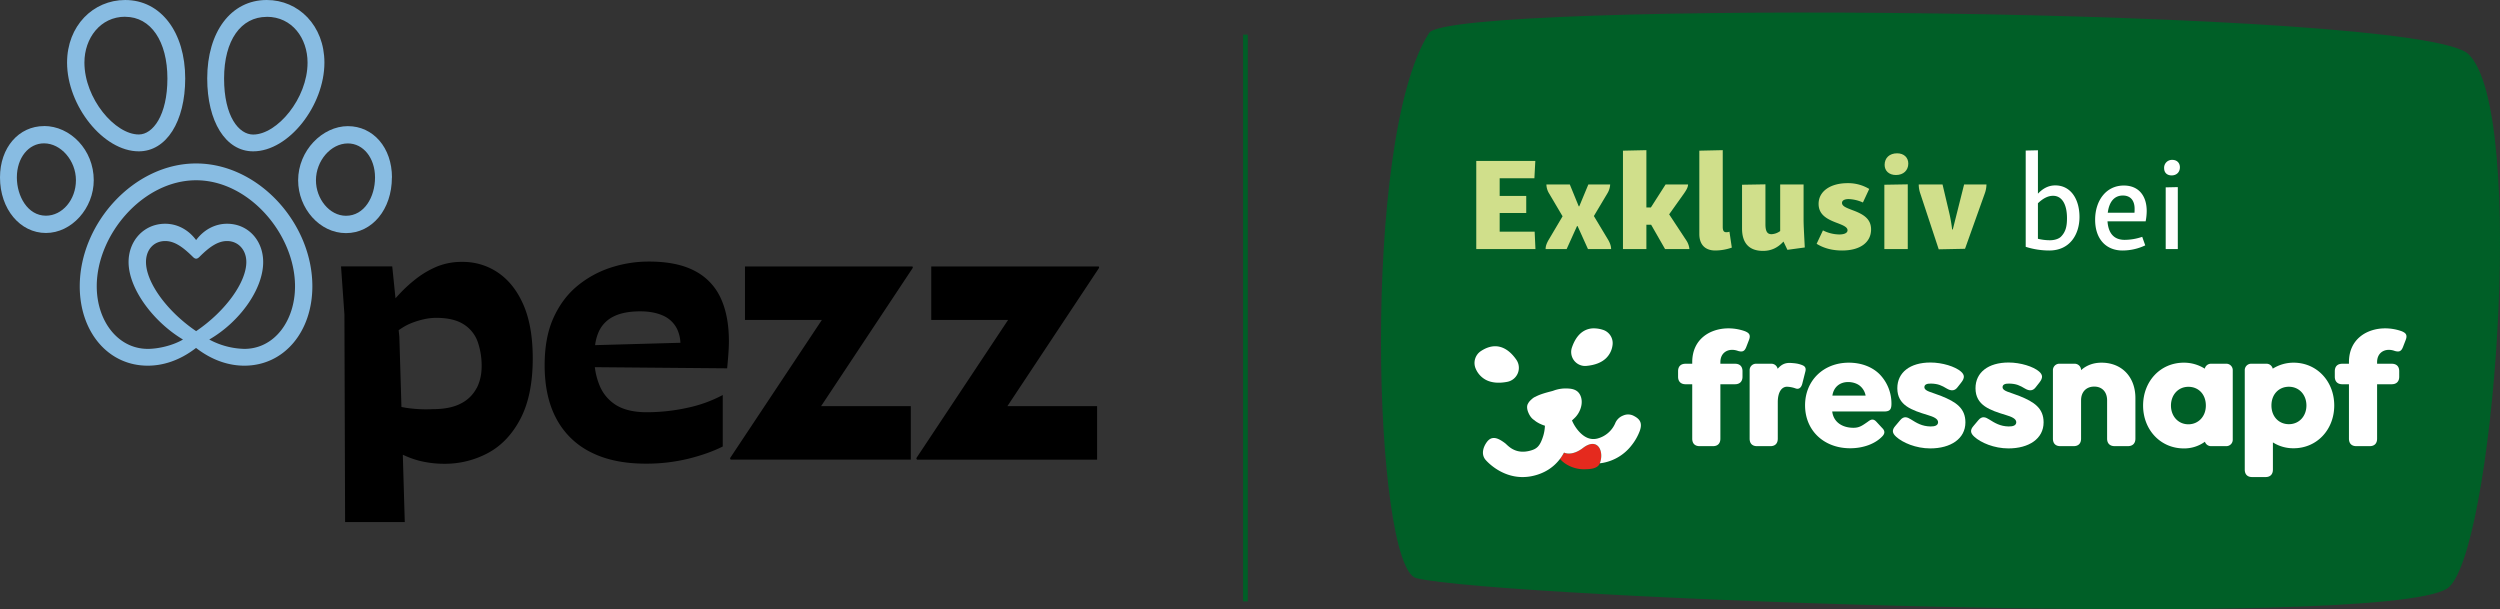 <svg viewBox="0 0 2646.566 644.921" height="644.921" width="2646.566" xmlns="http://www.w3.org/2000/svg">
  <rect x="0" y="0" width="2646.566" height="644.921" fill="#333333" stroke="none"/>
  <g transform="translate(-44.051 -60.35)" id="pezz-fressnapf-logo-blue">
    <g id="Ebene_1-2">
      <g data-sanitized-data-name="Group 169" data-name="Group 169" id="Group_169">
        <g data-sanitized-data-name="Group 167" data-name="Group 167" id="Group_167">
          <path d="M571.95,349.43A65.9,65.9,0,0,0,533.3,337.6a68.787,68.787,0,0,0-26.53,4.88,97.09,97.09,0,0,0-21.66,12.55,148.521,148.521,0,0,0-18.22,16.57c-1.51,1.58-2.73,2.94-4.16,4.52l-3.44-33.78H405.07l3.59,50.85.72,219.8h63.18l-2.08-71.28a95.87,95.87,0,0,0,17.07,6.31,108.02,108.02,0,0,0,26.53,3.3,96.548,96.548,0,0,0,46.97-11.62q21.3-11.625,34.14-36.36c8.53-16.49,12.84-37.65,12.84-63.61q0-33.45-9.54-55.94Q588.9,361.3,571.95,349.43Zm-23.31,121.7A37.861,37.861,0,0,1,532,487.48q-11.4,6.03-30.12,6.02a140.6,140.6,0,0,1-27.97-1.43c-1.79-.29-3.16-.57-4.88-.86l-2.22-74.37-.72-6.96c1.29-.86,2.37-1.65,3.8-2.51a55.819,55.819,0,0,1,9.97-5.09,85.725,85.725,0,0,1,12.26-3.8,60.414,60.414,0,0,1,13.7-1.65c12.55,0,22.3,2.37,29.47,7.1a36.068,36.068,0,0,1,14.63,18.72,77.192,77.192,0,0,1,4.02,25.1c0,8.96-1.72,16.57-5.24,23.45Z" data-sanitized-data-name="Path 225" data-name="Path 225" id="Path_225"></path>
          <path d="M1207.62,343.84l-.36-1.43H1029.91v56.65h81.32l-97.17,146.37.72,1.5h190.69V490.28h-94.95Z" data-sanitized-data-name="Path 226" data-name="Path 226" id="Path_226"></path>
          <path d="M779.41,347.07q-18.615-9.795-48.19-9.82a128.768,128.768,0,0,0-41.02,6.53,107.911,107.911,0,0,0-35.43,19.65q-15.7,13.125-24.96,33.78c-6.17,13.77-9.18,30.41-9.18,49.77q0,33.78,12.62,57.01a82.878,82.878,0,0,0,36.5,35.21c15.92,8.03,35.14,11.98,57.8,11.98a186.226,186.226,0,0,0,45.32-5.24q21.09-5.265,36.29-12.91v-54.5a140.678,140.678,0,0,1-37.22,13.48,199.771,199.771,0,0,1-43.32,4.73q-19.47,0-31.63-7.1a43.779,43.779,0,0,1-18.07-20.87,73.689,73.689,0,0,1-5.16-19.72l140.06,1.22q.75-7.635,1.29-15.06c.36-4.95.57-9.47.57-13.63q0-27.21-8.82-45.97a60.7,60.7,0,0,0-27.45-28.54ZM694,395.19c7.24-3.51,16.49-5.24,27.83-5.24,9.18,0,17.07,1.43,23.81,4.37a29.887,29.887,0,0,1,15.2,14.34,37.362,37.362,0,0,1,3.51,14.56l-90.29,2.51a50.118,50.118,0,0,1,4.09-14.77,33.078,33.078,0,0,1,15.92-15.78Z" data-sanitized-data-name="Path 227" data-name="Path 227" id="Path_227"></path>
          <path d="M1010.05,342.41H832.7v56.65h81.39L816.85,545.43l.72,1.5h190.68V490.28H913.3l97.1-146.44Z" data-sanitized-data-name="Path 228" data-name="Path 228" id="Path_228"></path>
        </g>
        <g data-sanitized-data-name="Group 168" data-name="Group 168" id="Group_168">
          <path fill="#88bce2" d="M191,220.56c29.26,0,49.12-31.63,49.12-77.16,0-48.98-25.82-83.04-63.54-83.04-33.78,0-61.53,27.18-61.53,66.26.01,45.47,38.23,93.94,75.95,93.94M176.59,78.14c27.32,0,44.68,26.18,44.68,65.26s-15.42,59.31-30.26,59.31c-25.32,0-57.59-38.08-57.59-76.16,0-25.75,16.85-48.48,43.17-48.48" data-sanitized-data-name="Path 229" data-name="Path 229" id="Path_229"></path>
          <path fill="#88bce2" d="M312.05,220.56c37.72,0,75.44-48.48,75.44-93.95,0-39.08-27.32-66.26-61.03-66.26-38.22,0-63.04,34.14-63.04,83.04.01,45.48,19.37,77.17,48.63,77.17M326.47,78.14c26.82,0,43.17,22.73,43.17,48.48,0,38.08-32.27,76.16-57.59,76.16-14.92,0-30.77-18.79-30.77-59.31s17.86-65.26,45.18-65.26" data-sanitized-data-name="Path 230" data-name="Path 230" id="Path_230"></path>
          <path fill="#88bce2" d="M251.53,233.4c-65.55,0-123.06,63.25-123.06,130.02,0,47.98,29.76,84.05,72,84.05,15.42,0,33.28-4.95,51.13-18.79,17.86,13.84,35.71,18.79,51.13,18.79,42.17,0,72-36.07,72-84.05,0-66.77-57.08-130.02-123.06-130.02M198.6,337.75c0-13.34,8.46-22.23,20.37-22.23,9.9,0,18.86,6.45,29.26,16.78,2.51,2.51,4.45,2.51,6.96,0,10.4-10.4,19.36-16.78,29.26-16.78,11.4,0,20.37,8.89,20.37,22.23,0,21.23-21.8,51.92-53.14,73.15-31.28-21.23-53.08-51.93-53.08-73.15m104.2,91.93a81.875,81.875,0,0,1-37.22-9.9c31.77-18.29,57.08-52.92,57.08-82.04,0-22.73-15.85-40.52-38.22-40.52-12.41,0-24.31,5.95-32.77,17.28-8.46-11.4-20.37-17.28-32.77-17.28-22.3,0-38.73,17.79-38.73,40.52,0,28.69,26.82,63.75,57.59,82.04-10.9,6.45-26.32,9.9-37.22,9.9-31.77,0-54.07-29.69-54.07-66.26,0-54.86,49.12-112.23,105.2-112.23s104.7,57.37,104.7,112.23c0,36.57-21.87,66.26-53.64,66.26" data-sanitized-data-name="Path 231" data-name="Path 231" id="Path_231"></path>
          <path fill="#88bce2" d="M459,248.25c0-31.63-19.86-54.36-46.69-54.36s-52.64,25.75-52.64,57.37c0,29.69,22.81,55.87,50.63,55.87s48.62-25.24,48.62-58.81m-80.39,2.94c0-20.8,15.85-39.08,33.78-39.08,16.35,0,28.76,15.35,28.76,36.07s-11.4,40.52-30.77,40.52c-17.35,0-31.77-17.79-31.77-37.58" data-sanitized-data-name="Path 232" data-name="Path 232" id="Path_232"></path>
          <path fill="#88bce2" d="M90.74,193.82c-26.82,0-46.69,22.73-46.69,54.36,0,33.63,21.37,58.81,48.62,58.81s50.63-26.18,50.63-55.87c0-32.13-24.81-57.37-52.64-57.37m2.02,94.94c-19.36,0-30.77-20.73-30.77-40.52,0-20.8,12.41-36.07,28.76-36.07,17.86,0,33.78,18.29,33.78,39.01s-14.41,37.58-31.77,37.58" data-sanitized-data-name="Path 233" data-name="Path 233" id="Path_233"></path>
        </g>
      </g>
    </g>
    <line stroke-width="5" stroke-miterlimit="10" stroke="#005f27" fill="#005f27" transform="translate(1362.5 97)" y2="600" data-sanitized-data-name="Line 15" data-name="Line 15" id="Line_15"></line>
    <g data-sanitized-data-name="Group 174" data-name="Group 174" id="Group_174">
      <path fill="#005f27" d="M1557.02,95.16c22.68-34.93,1047.17-27.24,1100,22.35,63.49,59.58,26.13,536-22.67,566.06-72.56,44.68-1005.52,9.86-1090.92-11.17-45.37-11.17-58.97-465.51,13.59-577.24" data-sanitized-data-name="Path 234" data-name="Path 234" id="Path_234"></path>
      <g data-sanitized-data-name="Group 170" data-name="Group 170" id="Group_170">
        <path fill="#d0df8b" d="M1669.52,324h-62.65V230.72h62.51l-.98,18.38h-36.76v18.66h28.13v18.1h-28.13v19.77h37.04Z" data-sanitized-data-name="Path 235" data-name="Path 235" id="Path_235"></path>
        <path fill="#d0df8b" d="M1715.35,278.76h.56l9.6-23.11h23.11a20.5,20.5,0,0,1-3.06,9.6l-14.2,23.81,15.32,25.48c1.67,3.06,2.93,6.13,2.93,9.47h-24.5l-11.01-24.36h-.56L1702.55,324h-22.28c0-3.34,1.25-6.26,3.06-9.47l14.9-25.2-14.2-24.09a18.83,18.83,0,0,1-2.91-9.6h24.77Z" data-sanitized-data-name="Path 236" data-name="Path 236" id="Path_236"></path>
        <path fill="#d0df8b" d="M1826.92,264.97l-15.86,22.28,17.96,27.29a19.826,19.826,0,0,1,3.48,9.47h-25.77l-14.75-25.76h-5.02V324h-24.79V219.86l24.79-.55v60.7h4.73l15.59-24.36h23.81C1830.96,258.57,1829.57,261.07,1826.92,264.97Z" data-sanitized-data-name="Path 237" data-name="Path 237" id="Path_237"></path>
        <path fill="#d0df8b" d="M1867.79,300.33c0,4.18.97,5.85,3.89,5.85a9.646,9.646,0,0,0,3.21-.56l2.5,16.85a53.449,53.449,0,0,1-17.55,3.06c-10.03,0-16.84-5.57-16.84-17.54V219.86l24.79-.55Z" data-sanitized-data-name="Path 238" data-name="Path 238" id="Path_238"></path>
        <path fill="#d0df8b" d="M1912.99,297.69c0,7.66,1.96,10.58,6.41,10.58a16.672,16.672,0,0,0,9.2-3.34V255.64h24.77v36.89c0,6.13.42,13.09,1.27,29.79l-18.38,2.51-4.18-8.77c-6,6.54-12.95,9.89-21.59,9.89-14.47,0-22.27-7.94-22.27-23.67V255.92l24.77-.42Z" data-sanitized-data-name="Path 239" data-name="Path 239" id="Path_239"></path>
        <path fill="#d0df8b" d="M1999.9,254.25a43.212,43.212,0,0,1,22.96,6.13l-6.68,14.34a40.187,40.187,0,0,0-15.03-3.62c-5.02,0-7.1,1.81-7.1,4.03,0,3.48,4.45,5.16,10.99,7.66,11.28,4.18,19.78,8.91,19.78,20.47,0,13.37-11.14,22.28-30.64,22.28-11.28,0-20.05-2.78-27-7.1l6.68-14.2a39.431,39.431,0,0,0,17.26,4.32c5.29,0,8.77-1.53,8.77-4.46,0-3.62-5.43-5.57-12.39-8.22-9.33-3.62-18.11-8.21-18.24-19.49C1969.13,262.88,1981.79,254.25,1999.9,254.25Z" data-sanitized-data-name="Path 240" data-name="Path 240" id="Path_240"></path>
        <path fill="#d0df8b" d="M2063.66,324h-24.79V255.92l24.79-.42Zm-11.28-101.35c7.24,0,11.84,4.46,11.84,10.86,0,7.1-5.01,12.11-13.09,12.11-7.37,0-11.97-4.46-11.97-10.72C2039.16,227.52,2044.32,222.65,2052.38,222.65Z" data-sanitized-data-name="Path 241" data-name="Path 241" id="Path_241"></path>
        <path fill="#d0df8b" d="M2145.16,265.25l-20.88,58.48-27.85.56-19.49-59.03a29.991,29.991,0,0,1-1.67-9.6h25.21l7.24,30.63a165.179,165.179,0,0,1,2.92,16.98h.69l11.97-47.61h23.67A29.258,29.258,0,0,1,2145.16,265.25Z" data-sanitized-data-name="Path 242" data-name="Path 242" id="Path_242"></path>
        <path fill="#fff" d="M2201.45,265.39c5.16-5.43,11.01-8.77,18.38-8.77,16.3,0,25.62,14.48,25.62,33.42,0,18.24-10.01,35.5-32.01,35.5a82.372,82.372,0,0,1-24.92-3.9V219.72l12.94-.28v45.95Zm0,10.16v37.59a53.524,53.524,0,0,0,12.81,1.54c5.43,0,9.74-1.82,11.7-3.9,5.01-5.15,6.26-11.13,6.26-19.49,0-14.62-5.29-23.67-14.76-23.67C2211.61,267.62,2206.19,270.96,2201.45,275.55Z" data-sanitized-data-name="Path 243" data-name="Path 243" id="Path_243"></path>
        <path fill="#fff" d="M2292.38,256.76c16.28,0,24.23,11.55,24.23,26.87a56.337,56.337,0,0,1-1.12,11h-40.38c.97,13.79,7.79,19.63,18.09,19.63a57.74,57.74,0,0,0,18.66-3.2l3.2,9.05a56.522,56.522,0,0,1-24.09,5.43c-16.71,0-28.95-11.41-28.95-32.58C2262.03,272.77,2273.58,256.76,2292.38,256.76Zm-16.99,28.82h28.27c.14-1.39.14-2.92.14-4.32,0-8.22-4.04-13.92-12.39-13.92C2282.07,267.34,2276.79,274.3,2275.39,285.58Z" data-sanitized-data-name="Path 244" data-name="Path 244" id="Path_244"></path>
        <path fill="#fff" d="M2343.82,229.61c4.73,0,7.93,3.2,7.93,7.79,0,5.16-3.48,8.64-8.76,8.64-4.88,0-7.94-2.92-7.94-7.66A8.319,8.319,0,0,1,2343.82,229.61Zm5.71,94.39h-12.81V258.7l12.81-.28Z" data-sanitized-data-name="Path 245" data-name="Path 245" id="Path_245"></path>
      </g>
      <g data-sanitized-data-name="Group 173" data-name="Group 173" id="Group_173">
        <g data-sanitized-data-name="Group 171" data-name="Group 171" id="Group_171">
          <path fill="#fff" d="M1895.6,420.18c2.07-5.51-.17-7.41-4.13-9.13a51.829,51.829,0,0,0-17.57-3.1c-19.12,0-38.41,11.02-38.41,35.83v1.64h-7.06c-4.99,0-7.92,2.76-7.92,7.92v5.86c0,4.99,2.93,7.92,7.92,7.92h7.06v57.61c0,4.99,2.76,7.92,7.75,7.92h14.3c4.99,0,7.75-2.93,7.75-7.92V467.12h15.5c4.99,0,7.92-2.93,7.92-7.92v-5.86c0-5.17-2.93-7.92-7.92-7.92h-15.5v-1.64c0-8.78,5.86-13.09,12.57-13.09a19.071,19.071,0,0,1,6.2,1.2c4.82,1.38,6.89.17,8.61-4.13Z" data-sanitized-data-name="Path 246" data-name="Path 246" id="Path_246"></path>
          <path fill="#fff" d="M1955.2,453.9c1.38-5-1.38-6.37-4.31-7.41-3.21-1.1-5.43-1.54-10.82-1.89-6.61-.43-10.4,1.88-14.15,6.19a6.78,6.78,0,0,0-6.64-5.39s-16,0-16.36.01a6.772,6.772,0,0,0-6.66,6.77v72.56c0,4.99,2.76,7.92,7.75,7.92h14.3c4.99,0,7.75-2.93,7.75-7.92V486c0-10.16,3.84-16.13,9.68-16.25a29.833,29.833,0,0,1,8.96,1.72c2.93,1.2,5.86.17,7.23-4.65Z" data-sanitized-data-name="Path 247" data-name="Path 247" id="Path_247"></path>
          <path fill="#fff" d="M2046.39,487.69a44.3,44.3,0,0,0-12.57-31.17c-7.41-7.41-18.77-12.23-32.55-12.23-27.04,0-46.33,19.12-46.33,45.13,0,26.87,20.15,45.47,47.71,45.47,13.61,0,26.44-4.48,34.19-12.75,2.07-2.24,3.44-5.17-.35-8.78l-6.19-6.69c-3.27-3.44-5.86-2.24-8.96.17-6.2,4.31-9.06,6.37-15.26,6.37-11.37,0-21.01-5.7-22.39-17.24h54.77C2044.84,495.96,2046.39,493.72,2046.39,487.69Zm-62.52-8.56c1.4-9.24,8.02-14.34,16.71-14.34,4.99,0,10.22,1.72,13.32,4.82a17.3,17.3,0,0,1,5.14,9.52Z" data-sanitized-data-name="Path 248" data-name="Path 248" id="Path_248"></path>
          <path fill="#fff" d="M2304.65,524.73V481.84c0-22.91-14.81-37.55-35.82-37.55-9.23,0-16.32,3.07-21.69,7.91v-.02a6.779,6.779,0,0,0-6.78-6.78h-16.25a6.786,6.786,0,0,0-6.78,6.78v72.54c0,4.99,2.76,7.92,7.75,7.92h14.3c4.99,0,7.75-2.93,7.75-7.92V484.07c0-8.61,5.34-14.47,13.95-14.47,8.44,0,13.61,5.86,13.61,14.47v40.65c0,4.99,2.93,7.92,7.92,7.92h14.12c4.99.01,7.92-2.92,7.92-7.91" data-sanitized-data-name="Path 249" data-name="Path 249" id="Path_249"></path>
          <path fill="#fff" d="M2400.92,445.4h-16.25a6.767,6.767,0,0,0-6.59,5.23,41.22,41.22,0,0,0-22.15-6.34c-25.02,0-43.14,19.85-43.14,45.39s18.29,45.38,43.14,45.38a37.279,37.279,0,0,0,22.3-7.08,6.779,6.779,0,0,0,6.44,4.67h16.25a6.779,6.779,0,0,0,6.78-6.78V452.18A6.779,6.779,0,0,0,2400.92,445.4Zm-40.16,64.12c-10.87,0-18.47-8.63-18.47-19.84s7.59-19.85,18.47-19.85c10.53,0,18.46,7.77,18.46,19.85C2379.23,501.58,2370.95,509.52,2360.76,509.52Z" data-sanitized-data-name="Path 250" data-name="Path 250" id="Path_250"></path>
          <path fill="#fff" d="M2472.08,444.29a41.394,41.394,0,0,0-22.05,6.34,6.777,6.777,0,0,0-6.59-5.23h-16.25a6.786,6.786,0,0,0-6.78,6.78V557.45c0,5,2.76,7.92,7.75,7.92h14.3c4.99,0,7.75-2.93,7.75-7.92V528.69a40.186,40.186,0,0,0,21.87,6.2c24.97,0,43.06-19.98,43.06-45.3C2515.14,464.1,2496.88,444.29,2472.08,444.29Zm-4.99,65.11c-10.33,0-18.43-7.75-18.43-19.81s8.09-19.81,18.43-19.81c11.02,0,18.6,8.61,18.6,19.81S2478.11,509.4,2467.09,509.4Z" data-sanitized-data-name="Path 251" data-name="Path 251" id="Path_251"></path>
          <path fill="#fff" d="M2586.69,411.05a51.829,51.829,0,0,0-17.57-3.1c-19.12,0-38.41,11.02-38.41,35.83v1.64h-7.06c-4.99,0-7.92,2.76-7.92,7.92v5.86c0,4.99,2.93,7.92,7.92,7.92h7.06v57.61c0,4.99,2.76,7.92,7.75,7.92h14.3c4.99,0,7.75-2.93,7.75-7.92V467.12h15.5c5,0,7.92-2.93,7.92-7.92v-5.86c0-5.17-2.93-7.92-7.92-7.92h-15.5v-1.64c0-8.78,5.85-13.09,12.57-13.09a19.071,19.071,0,0,1,6.2,1.2c4.82,1.38,6.89.17,8.61-4.13l2.93-7.58c2.07-5.51-.17-7.41-4.13-9.13" data-sanitized-data-name="Path 252" data-name="Path 252" id="Path_252"></path>
          <path fill="#fff" d="M2081.26,470.21c0-2.76,2.62-3.91,7.11-3.79,7.61.2,11.13,2.04,16.66,5.31,4.44,2.63,8.23,2.56,11.16-1.23l3.97-5.05c4.13-5.17,3.64-8.41-.32-11.86-6.03-5.17-19.43-9.47-32.19-9.47-21.53,0-35.05,10.49-35.05,27.2,0,18.26,15.43,23.29,32.29,28.43,5.57,1.7,11.2,3.8,10.85,7.92-.26,3.11-3.5,4.22-8.07,4.14-8.82-.16-14.54-3.6-20.57-7.43-3.87-2.46-7.58-3.96-11.54.86l-4.94,5.87c-4.13,4.65-3.27,7.92.69,11.54,6.89,6.37,21.01,12.4,36.17,12.4,21.53,0,37.21-10.16,37.21-27.56,0-14.99-9.95-21.67-25.5-27.89-10.72-4.29-17.93-5.08-17.93-9.39" data-sanitized-data-name="Path 253" data-name="Path 253" id="Path_253"></path>
          <path fill="#fff" d="M2164.03,470.21c0-2.76,2.62-3.91,7.11-3.79,7.61.2,11.13,2.04,16.66,5.31,4.44,2.63,8.23,2.56,11.16-1.23l3.97-5.05c4.13-5.17,3.64-8.41-.32-11.86-6.03-5.17-19.43-9.47-32.19-9.47-21.53,0-35.05,10.49-35.05,27.2,0,18.26,15.43,23.29,32.29,28.43,5.57,1.7,11.2,3.8,10.85,7.92-.26,3.11-3.5,4.22-8.07,4.14-8.82-.16-14.54-3.6-20.57-7.43-3.87-2.46-7.58-3.96-11.54.86l-4.94,5.87c-4.13,4.65-3.27,7.92.69,11.54,6.89,6.37,21.01,12.4,36.17,12.4,21.53,0,37.21-10.16,37.21-27.56,0-14.99-9.95-21.67-25.5-27.89-10.72-4.29-17.93-5.08-17.93-9.39" data-sanitized-data-name="Path 254" data-name="Path 254" id="Path_254"></path>
        </g>
        <g data-sanitized-data-name="Group 172" data-name="Group 172" id="Group_172">
          <path fill="#fff" d="M1634.51,428.36a20.808,20.808,0,0,0-7.63-1.46c-4.81,0-9.79,1.66-14.89,4.98a15.1,15.1,0,0,0-5.62,18.99,23.854,23.854,0,0,0,10.5,11.52c5.98,3.21,13.77,3.94,22.96,2.15a15.1,15.1,0,0,0,9.48-23.35C1644.85,434.77,1639.87,430.46,1634.51,428.36Z" data-sanitized-data-name="Path 255" data-name="Path 255" id="Path_255"></path>
          <path fill="#fff" d="M1708.1,428.33a14.789,14.789,0,0,0,12.84,19.4,14.922,14.922,0,0,0,2.41-.02c9.17-.82,16.25-3.6,21.03-8.26a23.277,23.277,0,0,0,6.74-13.69,14.776,14.776,0,0,0-10.44-16.33,31.611,31.611,0,0,0-9.19-1.48,20.8,20.8,0,0,0-12.96,4.28C1714.07,415.66,1710.56,421.07,1708.1,428.33Z" data-sanitized-data-name="Path 256" data-name="Path 256" id="Path_256"></path>
          <path fill="#e52a1e" d="M1720.5,534.06c-12.45,9.84-20.64,5.45-20.72,5.38-.01.02-.57,1.02-.63,1.13a50.552,50.552,0,0,1-3.62,5.56c4.02,5.06,13.13,10.55,23.97,10.98,7.01.07,15.64-.25,18.04-6.01.04-.09.07-.18.11-.27C1742.45,538.83,1736,522.94,1720.5,534.06Z" data-sanitized-data-name="Path 257" data-name="Path 257" id="Path_257"></path>
          <path fill="#fff" d="M1780.12,506.2c-1.49-2.81-4.48-4.59-7.21-5.95a12.863,12.863,0,0,0-10.63.03,14.7,14.7,0,0,0-8.43,8.4,28.306,28.306,0,0,1-18.44,15.83c-7.76,2.05-14.79-1.02-21.48-9.36a42.214,42.214,0,0,1-5.53-9.22l-.21-.48s1.84-1.64,2.49-2.32c6.32-5.81,10.29-16.66,6.07-24.81-2.8-5.41-8.11-6.4-12.43-6.66a37.313,37.313,0,0,0-16.09,2.38l-1.01.3c-6.6,1.69-12.9,3.41-17.52,5.92l-.08.04a11.808,11.808,0,0,0-3.58,2.24,32.484,32.484,0,0,0-2.38,2.22,12.754,12.754,0,0,0-2,2.86c-1.94,3.13-.48,7.52.24,9.26,1.6,3.87,3.68,6.57,6.39,8.26l.09.07a20.709,20.709,0,0,0,3.97,2.73,15.478,15.478,0,0,0,2.61,1.3,29.681,29.681,0,0,0,4.07,1.61l.52.16-.03.54a42.039,42.039,0,0,1-1.76,10.27c-3.5,11.25-7.01,13.84-14.05,15.69-13.87,3.65-21.36-3.38-24.96-6.76a17.557,17.557,0,0,0-1.55-1.36c-3.74-2.75-7.81-5.38-11.7-5.38-2.6,0-5.12,1.17-7.41,4.27-3.9,5.27-6.32,12.99-1.4,18.84.63.75,15.57,18.26,39.23,18.26a49.643,49.643,0,0,0,9.2-.87c.45-.09.92-.18,1.39-.28,12.15-2.64,22.05-8.85,29.01-18.09a50.534,50.534,0,0,0,3.62-5.56c.06-.11.62-1.11.63-1.13.08.07,8.27,4.47,20.72-5.38,15.49-11.12,21.95,4.77,17.14,16.77.75-.09,3.18-.47,3.64-.56a49.7,49.7,0,0,0,30.05-18.54,55.634,55.634,0,0,0,8.68-15.32C1781.5,512.11,1781.53,508.86,1780.12,506.2Z" data-sanitized-data-name="Path 258" data-name="Path 258" id="Path_258"></path>
        </g>
      </g>
    </g>
  </g>
</svg>
